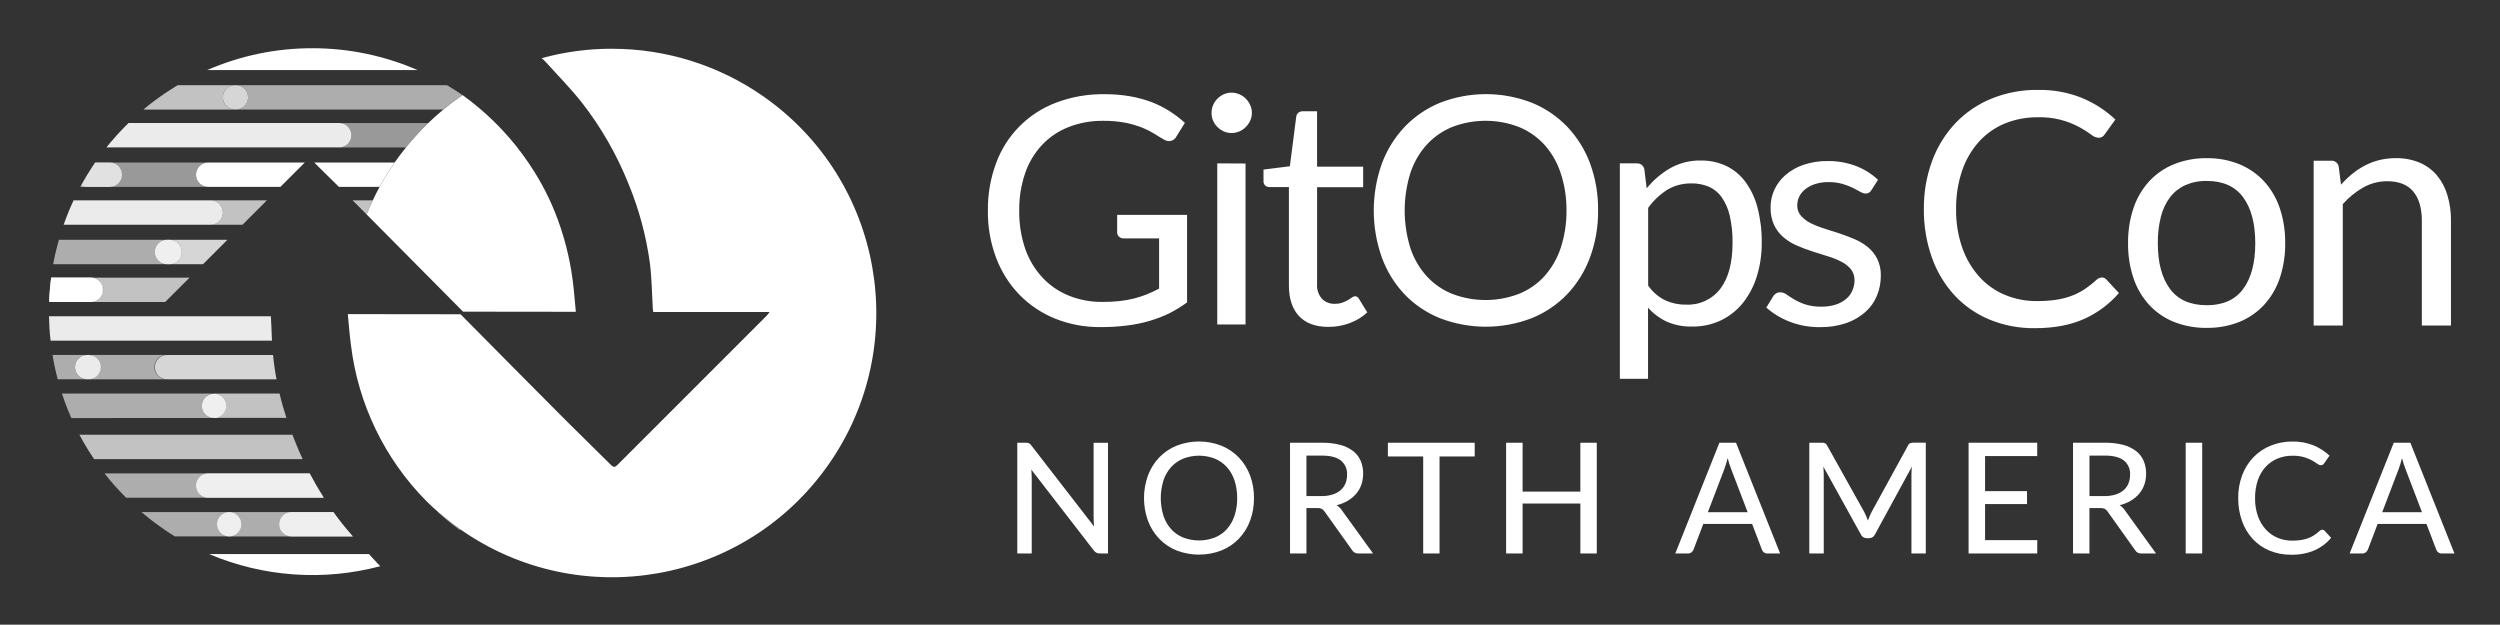 <svg xmlns="http://www.w3.org/2000/svg" role="img" viewBox="4.08 11.08 983.84 245.84"><rect x="4.08" y="11.08" width="983.84" height="245.84" fill="#333333" stroke="none"/><title>GitOpsCon-Logo-White.svg</title><defs><style>.cls-1{fill:#fff}.cls-2{opacity:.9}.cls-3{opacity:.8}.cls-4{opacity:.7}.cls-5{opacity:.6}.cls-6{opacity:.5}</style></defs><g class="cls-5"><path d="M43.51 155.55c0 2.64-2.13 4.78-4.77 4.8h31.08c-2.65.09-4.87-1.98-4.96-4.63-.09-2.64 1.97-4.86 4.61-4.96h.34-31.08c2.64.01 4.77 2.15 4.77 4.79z" class="cls-1"/></g><g class="cls-3"><path d="M75.59 110.25c0 2.65-2.15 4.8-4.8 4.8h13.19c1.59-1.6 3.19-3.2 4.8-4.8l4.8-4.8H70.8c2.65 0 4.79 2.14 4.8 4.78z" class="cls-1"/></g><g class="cls-5"><path d="M65.01 110.25c0 2.65 2.15 4.8 4.8 4.8h.99c2.65 0 4.79-2.15 4.79-4.8s-2.15-4.79-4.79-4.79h-.99c-2.65 0-4.79 2.14-4.8 4.78z" class="cls-1"/></g><g class="cls-3"><path d="M65.01 110.25c0 2.65 2.15 4.8 4.8 4.8h.99c2.65 0 4.79-2.15 4.79-4.8s-2.15-4.79-4.79-4.79h-.99c-2.65 0-4.79 2.14-4.8 4.78z" class="cls-1"/></g><g class="cls-2"><path d="M91.79 94.71c0-2.65-2.14-4.79-4.78-4.8H33.04c-1.47 3.14-2.77 6.35-3.91 9.62h57.86c2.65 0 4.8-2.15 4.8-4.8v-.03z" class="cls-1"/></g><g class="cls-4"><path d="M142.82 89.91c.73.72 1.46 1.44 2.18 2.17 1.12 1.12 2.25 2.25 3.36 3.39.76-1.88 1.57-3.73 2.43-5.56h-7.97z" class="cls-1"/></g><g class="cls-4"><path d="M91.79 94.71c0 2.65-2.15 4.8-4.8 4.8h12.54l9.58-9.59H86.99c2.65 0 4.79 2.14 4.8 4.78s0 0 0 .01z" class="cls-1"/></g><g class="cls-6"><path d="M52.11 79.83c0 2.65-2.15 4.8-4.8 4.8H86c-2.65 0-4.8-2.14-4.8-4.79s2.14-4.8 4.79-4.8H47.3c2.65 0 4.79 2.14 4.8 4.78v.01z" class="cls-1"/></g><g class="cls-4"><path d="M36.03 84l-.34.62h2.69c-.83 0-1.64-.21-2.35-.62z" class="cls-1"/></g><g class="cls-6"><path d="M47.31 84.62c2.65 0 4.79-2.15 4.79-4.8s-2.15-4.79-4.79-4.79h-5.76l-.25.35-.78 1.17c-.22.32-.43.65-.62.98s-.5.79-.75 1.19-.41.65-.62.99-.49.82-.74 1.24-.39.65-.58.98l-.74 1.3-.44.79c.72.41 1.53.62 2.35.62h8.91z" class="cls-1"/></g><g class="cls-4"><path d="M47.31 84.62c2.65 0 4.79-2.15 4.79-4.8s-2.15-4.79-4.79-4.79h-5.76l-.25.35-.78 1.17c-.22.32-.43.65-.62.98s-.5.79-.75 1.19-.41.65-.62.99-.49.82-.74 1.24-.39.65-.58.98l-.74 1.3-.44.79c.72.41 1.53.62 2.35.62h8.91z" class="cls-1"/></g><path d="M127.73 75.03c3.23 3.21 6.48 6.4 9.73 9.59h16c1.8-3.3 3.78-6.5 5.92-9.59h-31.65zm-46.52 4.8c0 2.65 2.15 4.8 4.8 4.8h28.43l9.59-9.59H86.01c-2.65 0-4.79 2.14-4.8 4.78v.01z" class="cls-1"/><g class="cls-6"><path d="M142.38 64.31c0 2.65-2.14 4.79-4.78 4.8h-.01 26.26c2.72-3.38 5.64-6.58 8.76-9.59h-34.98c2.64.01 4.77 2.16 4.76 4.8z" class="cls-1"/></g><g class="cls-4"><path d="M91.79 49.4c0-2.65 2.15-4.8 4.8-4.8H74.03l-.45.27-.74.45c-.43.26-.85.53-1.27.8l-.71.45-1.36.9-.58.38c-.62.43-1.24.87-1.89 1.31l-.26.19c-.54.38-1.08.77-1.61 1.17l-.62.47-1.24.94-.67.53c-.39.32-.78.62-1.17.95l-.62.53-.31.27h36.05c-2.65 0-4.79-2.14-4.8-4.78v-.01z" class="cls-1"/></g><g class="cls-5"><path d="M185.1 47.85l-.58-.38-1.36-.9-.71-.45c-.43-.27-.85-.54-1.28-.8l-.73-.45-.45-.27H96.92c2.65 0 4.8 2.14 4.8 4.79s-2.14 4.8-4.79 4.8h81.57c2.42-2.01 4.93-3.91 7.53-5.7l-.93-.65z" class="cls-1"/></g><g class="cls-3"><path d="M101.71 49.4c0-2.65-2.14-4.79-4.79-4.8h-.33c-2.65 0-4.79 2.15-4.79 4.8s2.15 4.79 4.79 4.79h.33c2.65 0 4.79-2.14 4.79-4.79z" class="cls-1"/></g><path d="M127.01 30.06c-14.25-.02-28.34 2.91-41.4 8.6h82.78c-13.05-5.69-27.14-8.61-41.38-8.6z" class="cls-1"/><g class="cls-4"><path d="M44.84 125.13c0 2.65-2.15 4.79-4.8 4.8h29.04l9.6-9.59H40.04c2.65 0 4.8 2.15 4.8 4.8z" class="cls-1"/></g><path d="M44.84 125.13c0-2.65-2.15-4.8-4.8-4.8h-.33c2.65 0 4.79 2.15 4.79 4.8s-2.15 4.79-4.79 4.79h.33c2.65 0 4.79-2.15 4.8-4.8z" class="cls-1"/><g class="cls-2"><path d="M110.92 140.44c-.07-1.56-.14-3.13-.23-4.69v-.2H23.36c.06 3.24.26 6.44.62 9.59h87.13c-.07-1.56-.13-3.13-.2-4.7z" class="cls-1"/></g><g class="cls-3"><path d="M65.01 155.55c0 2.65 2.14 4.79 4.78 4.8h43.11c-.41-2.14-.76-4.3-1.03-6.48-.14-1.03-.24-2.07-.33-3.09H69.83c-2.65-.01-4.8 2.12-4.81 4.76s0 .01 0 .01z" class="cls-1"/></g><g class="cls-5"><path d="M33.6 155.55c0-2.65 2.14-4.79 4.79-4.79H24.75c.04.23.07.46.12.69l.2 1.16c.08.44.17.88.25 1.32s.15.77.23 1.16.19.87.28 1.3.17.77.27 1.15.21.88.32 1.32.19.74.28 1.11c.03.12.07.24.1.36h11.59c-2.65 0-4.79-2.14-4.79-4.79z" class="cls-1"/></g><g class="cls-2"><path d="M33.6 155.55c0 2.65 2.14 4.79 4.78 4.8h.36c2.65.1 4.87-1.97 4.96-4.62.1-2.65-1.97-4.87-4.62-4.96h-.67c-2.65-.01-4.8 2.12-4.81 4.76v.02z" class="cls-1"/></g><g class="cls-4"><path d="M88.93 166c.59.08 1.15.26 1.67.54.27.15.53.32.77.51.13.11.26.23.38.35.21.22.41.45.57.7.34.51.58 1.09.7 1.69.27 1.38-.06 2.8-.93 3.91-.22.27-.46.52-.72.74-.24.19-.5.36-.77.51-.19.1-.38.19-.58.26-.54.21-1.12.32-1.71.32h28.48c-.51-1.58-1-3.18-1.45-4.77s-.87-3.21-1.24-4.82H88.31h.36l.25.04z" class="cls-1"/></g><g class="cls-5"><path d="M88.32 175.55c-2.65 0-4.79-2.15-4.79-4.8 0-2.64 2.15-4.79 4.79-4.79H28.46c.06.17.11.33.16.49l.43 1.24c.14.4.27.78.41 1.17s.3.83.45 1.24.29.77.44 1.16l.49 1.24.49 1.14c.17.4.35.8.51 1.24.1.24.21.48.32.72l56.16-.04z" class="cls-1"/></g><g class="cls-4"><path d="M120.32 185.11c-.41-.98-.8-1.96-1.16-2.94H35.34l.23.44c.25.46.51.93.77 1.4.17.32.35.62.53.94.27.49.56.96.84 1.45.17.28.33.57.51.85.33.54.67 1.09 1 1.63l.4.62c.48.75.96 1.49 1.46 2.22v.04h82.1c-1.01-2.18-1.97-4.39-2.86-6.63z" class="cls-1"/></g><g class="cls-5"><path d="M81.21 202.17c0-2.65 2.15-4.8 4.8-4.8H45.22l.11.15c.62.76 1.2 1.52 1.82 2.26l.36.43c.51.62 1.01 1.21 1.54 1.8.2.23.4.46.62.69.47.52.94 1.03 1.42 1.54l.62.65c.61.64 1.22 1.28 1.85 1.9l.16.16h32.36c-2.64.04-4.82-2.07-4.86-4.71v-.08z" class="cls-1"/></g><g class="cls-5"><path d="M81.21 202.17c0 2.65 2.14 4.79 4.78 4.8h45.5c-.99-1.56-1.94-3.14-2.87-4.73-.92-1.6-1.81-3.22-2.67-4.86H86c-2.65 0-4.8 2.15-4.8 4.8z" class="cls-1"/></g><g class="cls-3"><path d="M81.21 202.17c0 2.65 2.14 4.79 4.78 4.8h45.5c-.99-1.56-1.94-3.14-2.87-4.73-.92-1.6-1.81-3.22-2.67-4.86H86c-2.65 0-4.8 2.15-4.8 4.8z" class="cls-1"/></g><g class="cls-5"><path d="M176.38 212.62c.84.75 1.69 1.5 2.55 2.24.99.82 2 1.65 3.02 2.47 1.02.82 2.05 1.6 3.09 2.34l.25-.17c-3.04-2.14-5.97-4.43-8.78-6.88h-.14z" class="cls-1"/></g><g class="cls-5"><path d="M99.06 217.39c0 2.64-2.14 4.79-4.79 4.8h24.47c-2.65 0-4.8-2.14-4.8-4.79s2.14-4.8 4.79-4.8H94.27c2.65 0 4.79 2.14 4.8 4.78s0 0 0 .01z" class="cls-1"/></g><g class="cls-5"><path d="M89.48 217.39c0-2.65 2.14-4.79 4.78-4.8H59.75l.96.8.48.41c.58.48 1.17.96 1.77 1.43l.43.32c.46.36.93.72 1.4 1.08l.67.49 1.2.88.71.5c.42.3.83.59 1.24.87l.62.44c.56.38 1.12.75 1.69 1.11l.22.15c.62.38 1.18.74 1.77 1.11h21.34c-2.63-.02-4.76-2.16-4.76-4.8z" class="cls-1"/></g><g class="cls-5"><path d="M89.48 217.39c0 2.64 2.14 4.79 4.79 4.8 2.65 0 4.8-2.15 4.8-4.8s-2.15-4.8-4.8-4.8-4.8 2.15-4.8 4.8z" class="cls-1"/></g><g class="cls-3"><path d="M89.48 217.39c0 2.64 2.14 4.79 4.79 4.8 2.65 0 4.8-2.15 4.8-4.8s-2.15-4.8-4.8-4.8-4.8 2.15-4.8 4.8z" class="cls-1"/></g><g class="cls-5"><path d="M113.94 217.39c0 2.65 2.15 4.79 4.8 4.8h24.2c-.35-.39-.67-.78-1.01-1.17-1.12-1.29-2.22-2.59-3.28-3.93-1.16-1.47-2.28-2.97-3.36-4.49h-16.55c-2.65 0-4.8 2.15-4.8 4.8z" class="cls-1"/></g><g class="cls-3"><path d="M113.94 217.39c0 2.65 2.15 4.79 4.8 4.8h24.2c-.35-.39-.67-.78-1.01-1.17-1.12-1.29-2.22-2.59-3.28-3.93-1.16-1.47-2.28-2.97-3.36-4.49h-16.55c-2.65 0-4.8 2.15-4.8 4.8z" class="cls-1"/></g><path d="M152.62 232.77c-1.1-1.24-2.22-2.43-3.34-3.65h-62.9c21.3 9.04 45 10.72 67.36 4.78l-.14-.12c-.32-.34-.67-.66-.98-1.01zM44.5 125.13c0-2.65-2.14-4.79-4.78-4.8H24.2v.1c-.04.25-.06.51-.09.77-.07.57-.14 1.16-.2 1.73 0 .32-.06.62-.09.95-.05.53-.1 1.05-.14 1.58l-.07 1.03c-.03.5-.07 1-.09 1.51l-.06 1.08v.86h16.25c2.65 0 4.8-2.15 4.8-4.8z" class="cls-1"/><g class="cls-3"><path d="M44.5 125.13c0-2.65-2.14-4.79-4.78-4.8H24.2v.1c-.04.25-.06.51-.09.77-.07.57-.14 1.16-.2 1.73 0 .32-.06.62-.09.95-.05.53-.1 1.05-.14 1.58l-.07 1.03c-.03.5-.07 1-.09 1.51l-.06 1.08v.86h16.25c2.65 0 4.8-2.15 4.8-4.8z" class="cls-1"/></g><g class="cls-4"><path d="M88.32 165.97h.36-.36z" class="cls-1"/></g><g class="cls-3"><path d="M88.32 165.97h.36-.36z" class="cls-1"/></g><g class="cls-5"><path d="M83.52 170.76c0 2.65 2.15 4.79 4.8 4.8.58 0 1.16-.11 1.71-.32.2-.07.39-.16.58-.26.27-.15.53-.32.77-.51.27-.22.51-.47.72-.74 1.27-1.62 1.37-3.88.23-5.6-.17-.25-.36-.49-.57-.7-.12-.12-.25-.24-.38-.35-.24-.19-.5-.36-.77-.51-.52-.28-1.09-.47-1.67-.54h-.61c-2.63 0-4.78 2.12-4.8 4.76z" class="cls-1"/></g><g class="cls-3"><path d="M83.52 170.76c0 2.65 2.15 4.79 4.8 4.8.58 0 1.16-.11 1.71-.32.2-.07.39-.16.58-.26.27-.15.53-.32.77-.51.27-.22.51-.47.72-.74 1.27-1.62 1.37-3.88.23-5.6-.17-.25-.36-.49-.57-.7-.12-.12-.25-.24-.38-.35-.24-.19-.5-.36-.77-.51-.52-.28-1.09-.47-1.67-.54h-.61c-2.63 0-4.78 2.12-4.8 4.76z" class="cls-1"/></g><g class="cls-4"><path d="M88.32 175.55c.58 0 1.16-.11 1.71-.32" class="cls-1"/></g><g class="cls-5"><path d="M88.32 175.55c.58 0 1.16-.11 1.71-.32" class="cls-1"/></g><g class="cls-3"><path d="M88.32 175.55c.58 0 1.16-.11 1.71-.32" class="cls-1"/></g><g class="cls-4"><path d="M88.32 175.55c.58 0 1.16-.11 1.71-.32" class="cls-1"/></g><g class="cls-5"><path d="M88.32 175.55c.58 0 1.16-.11 1.71-.32" class="cls-1"/></g><g class="cls-5"><path d="M88.32 175.55c.58 0 1.16-.11 1.71-.32" class="cls-1"/></g><g class="cls-3"><path d="M88.32 175.55c.58 0 1.16-.11 1.71-.32" class="cls-1"/></g><g class="cls-2"><path d="M142.38 64.31c.02-2.64-2.11-4.8-4.76-4.82H54.66l-.36.36c-.51.5-1.02 1.01-1.52 1.53l-.57.59c-.68.7-1.34 1.42-2 2.14l-.28.31c-.56.62-1.12 1.24-1.66 1.9l-.62.7c-.46.54-.9 1.09-1.35 1.64l-.35.44h91.67c2.63-.01 4.75-2.14 4.76-4.77z" class="cls-1"/></g><path d="M159.39 75.03c-2.14 3.09-4.12 6.29-5.92 9.59-.94 1.73-1.83 3.49-2.68 5.29s-1.65 3.65-2.43 5.56c12.67 12.74 25.32 25.49 37.96 38.26h.57c13.74 0 27.49.02 41.22.05h2.58c-.21-2.12-.38-4.18-.57-6.22s-.39-4.04-.65-6.03c-1.2-9.39-3.61-18.59-7.16-27.36-1.43-3.5-3.06-6.92-4.87-10.24-.91-1.68-1.87-3.32-2.88-4.94-1.48-2.39-3.05-4.71-4.7-6.96-.82-1.12-1.67-2.23-2.53-3.32-1.73-2.18-3.55-4.29-5.46-6.33-2.87-3.07-5.92-5.97-9.12-8.69-2.16-1.83-4.37-3.57-6.64-5.2l-.08.05c-2.6 1.78-5.11 3.68-7.53 5.7-2.03 1.69-4 3.45-5.9 5.29-3.11 3.01-6.04 6.22-8.76 9.59-1.55 1.9-3.03 3.87-4.46 5.91z" class="cls-1"/><g class="cls-5"><path d="M70.79 115.05h-.99c-2.65 0-4.8-2.14-4.8-4.79s2.14-4.8 4.79-4.8h.01-42.56c-.44 1.59-.86 3.19-1.24 4.81-.06.25-.11.5-.17.75-.12.57-.25 1.14-.37 1.71-.07.33-.12.65-.19.98-.09.44-.18.89-.26 1.34h45.77z" class="cls-1"/></g><path d="M244.87 30.26c-9.34-.01-18.64 1.24-27.64 3.71l.83.72c.33.34.68.66.99 1.01 4.68 5.21 9.65 10.2 13.97 15.69 7.6 9.74 13.78 20.5 18.37 31.97 4.15 10.01 6.98 20.52 8.44 31.26.77 5.99.8 12.07 1.17 18.11.03.38.08.76.15 1.14h45.79c-.58.74-.83 1.14-1.16 1.46-19.57 19.56-39.14 39.13-58.71 58.71-.95.95-1.53 1.03-2.53.03-5.93-5.93-11.98-11.74-17.89-17.67-13.8-13.85-27.57-27.74-41.32-41.65h-.57c-13.74 0-27.49-.02-41.22-.05h-2.58c.41 4.23.69 8.26 1.24 12.25 2.82 23.14 13.24 44.7 29.63 61.28 1.51 1.5 3.07 2.94 4.68 4.33 2.8 2.44 5.73 4.74 8.78 6.87 47.04 32.94 111.88 21.52 144.83-25.52 32.94-47.04 21.52-111.88-25.52-144.83-17.5-12.26-38.35-18.82-59.71-18.81zm193.16 99.64c2.23.01 4.45-.1 6.66-.34 1.94-.21 3.85-.56 5.74-1.03 1.72-.44 3.41-.99 5.05-1.65 1.62-.66 3.21-1.4 4.75-2.23V104.9h-13.88c-.7.04-1.39-.21-1.91-.69-.47-.43-.74-1.05-.72-1.69v-6.88h27.51v34.45c-2.23 1.62-4.58 3.06-7.03 4.31-2.51 1.22-5.13 2.22-7.81 2.99-2.92.85-5.9 1.45-8.92 1.81-3.42.42-6.87.62-10.32.6-6.12.07-12.19-1.07-17.87-3.34-5.27-2.13-10.04-5.33-14.01-9.39-4.01-4.15-7.12-9.07-9.16-14.47-2.24-5.96-3.35-12.28-3.26-18.65-.08-6.37 1.02-12.69 3.23-18.66 4.03-11 12.66-19.7 23.63-23.82 6.06-2.29 12.5-3.41 18.98-3.32 3.31-.02 6.61.24 9.88.78 2.89.49 5.72 1.24 8.47 2.25 2.51.94 4.91 2.13 7.18 3.56 2.19 1.38 4.25 2.95 6.16 4.69l-3.43 5.51c-.54 1.02-1.6 1.66-2.76 1.68-.78-.03-1.53-.27-2.18-.69-1.05-.57-2.21-1.29-3.5-2.12-1.5-.94-3.08-1.75-4.72-2.41-2.13-.84-4.32-1.5-6.56-1.97-2.96-.57-5.96-.84-8.97-.8-4.68-.07-9.33.77-13.7 2.47-3.96 1.55-7.53 3.96-10.44 7.06-2.97 3.2-5.23 6.99-6.63 11.13-1.6 4.72-2.38 9.68-2.31 14.66-.08 5.16.73 10.29 2.4 15.17 1.47 4.19 3.79 8.03 6.82 11.28 2.91 3.08 6.45 5.49 10.38 7.06 4.22 1.67 8.73 2.5 13.26 2.44zm58.71-74.35c0 1.05-.22 2.08-.66 3.03-.43.93-1.02 1.78-1.75 2.5-.72.73-1.58 1.32-2.53 1.72-.97.42-2.02.64-3.07.63-1.04 0-2.08-.21-3.03-.63-.93-.42-1.78-1-2.5-1.72-.73-.72-1.31-1.56-1.72-2.5-.42-.95-.63-1.99-.62-3.03 0-1.06.2-2.12.62-3.1.4-.96.99-1.82 1.72-2.56.72-.72 1.57-1.31 2.5-1.72.95-.42 1.99-.64 3.03-.63 1.06 0 2.1.21 3.07.63.94.41 1.8.99 2.53 1.72.74.73 1.33 1.6 1.75 2.56.44.97.67 2.03.66 3.1zm-2.5 19.88v63.34h-11.13v-63.4l11.13.06zm32.58 64.29c-5.01 0-8.86-1.44-11.48-4.19s-4.03-6.82-4.03-12.07V84.7h-7.62c-.62.02-1.23-.2-1.69-.6-.49-.48-.75-1.15-.69-1.84v-4.44l10.38-1.32 2.51-19.51c.07-.6.36-1.15.82-1.54.49-.4 1.12-.61 1.75-.59h5.63v21.82h18.13v8.07H522.4v38.01c-.18 2.16.52 4.3 1.94 5.94 1.33 1.31 3.13 2.01 5 1.94 1.03.02 2.06-.14 3.03-.47.77-.28 1.52-.62 2.23-1.03.62-.37 1.15-.72 1.59-1.03.33-.27.74-.43 1.16-.46.67.05 1.26.46 1.55 1.06l3.26 5.31c-2.01 1.85-4.38 3.29-6.95 4.22-2.68 1-5.51 1.5-8.37 1.48zm106.16-45.78c.07 6.3-1.01 12.56-3.19 18.48-1.99 5.39-5.05 10.32-9 14.49-3.94 4.08-8.7 7.29-13.97 9.4-11.6 4.46-24.45 4.46-36.05 0-5.26-2.12-10.02-5.32-13.95-9.4-3.93-4.17-6.96-9.1-8.93-14.49-4.25-11.95-4.25-25 0-36.95 1.99-5.39 5.05-10.32 9-14.5 3.93-4.1 8.69-7.33 13.95-9.47 11.59-4.5 24.45-4.5 36.05 0 5.27 2.14 10.03 5.37 13.97 9.47 3.95 4.18 7.01 9.11 9 14.5 2.15 5.92 3.21 12.18 3.12 18.48zm-12.43 0c.05-5.03-.73-10.04-2.31-14.82-1.35-4.1-3.52-7.88-6.39-11.1-2.79-3.04-6.22-5.42-10.05-6.98-8.43-3.23-17.77-3.23-26.2 0-3.82 1.56-7.25 3.94-10.05 6.98-2.89 3.21-5.07 6.99-6.42 11.1-3.01 9.64-3.01 19.97 0 29.62 1.35 4.09 3.53 7.86 6.42 11.05 2.79 3.04 6.22 5.41 10.05 6.95 8.44 3.22 17.76 3.22 26.2 0 3.83-1.53 7.27-3.9 10.05-6.95 2.87-3.21 5.04-6.97 6.39-11.05 1.58-4.77 2.36-9.77 2.31-14.8zm21 66.22V75.37h6.62c1.44-.1 2.74.89 3.01 2.31l.93 7.51c2.58-3.19 5.73-5.88 9.29-7.94 3.67-2.05 7.82-3.09 12.03-3 3.41-.05 6.78.66 9.88 2.08 2.99 1.42 5.58 3.55 7.57 6.2 2.23 3.05 3.87 6.49 4.82 10.15 1.18 4.56 1.75 9.25 1.68 13.95.04 4.41-.59 8.81-1.87 13.04-1.13 3.78-2.96 7.32-5.38 10.44-2.32 2.93-5.26 5.3-8.61 6.95-3.58 1.72-7.51 2.59-11.48 2.53-3.45.1-6.88-.56-10.05-1.94-2.8-1.31-5.3-3.18-7.35-5.5v28.01h-11.08zm28.19-76.9c-3.35-.07-6.65.79-9.53 2.5-2.94 1.88-5.49 4.29-7.52 7.12v30.58c1.71 2.48 4.02 4.48 6.72 5.81 2.57 1.16 5.35 1.74 8.17 1.69 5.29.27 10.37-2.09 13.57-6.32 3.16-4.2 4.74-10.2 4.75-18 .05-3.58-.31-7.15-1.09-10.64-.58-2.6-1.65-5.07-3.16-7.28-1.28-1.82-3.03-3.26-5.07-4.16-2.16-.9-4.49-1.35-6.83-1.31zm70.85 2.55c-.41.9-1.32 1.46-2.31 1.44-.76-.04-1.49-.28-2.12-.69-.8-.46-1.77-.96-2.87-1.54-1.32-.63-2.69-1.14-4.09-1.55-1.83-.52-3.73-.77-5.63-.73-1.72-.02-3.43.22-5.07.73-1.39.42-2.69 1.08-3.85 1.97-1.02.77-1.85 1.75-2.44 2.87-.56 1.12-.85 2.35-.85 3.6-.04 1.48.47 2.93 1.44 4.06 1.05 1.19 2.32 2.16 3.73 2.87 1.68.85 3.44 1.55 5.24 2.1 1.97.6 3.98 1.25 6.04 1.94s4.08 1.44 6.03 2.28c1.89.79 3.65 1.84 5.25 3.12 1.55 1.26 2.81 2.83 3.72 4.61.99 2.03 1.49 4.27 1.44 6.53.03 2.78-.5 5.53-1.56 8.1-1.03 2.47-2.61 4.67-4.62 6.43-2.2 1.91-4.75 3.38-7.51 4.31-3.3 1.09-6.77 1.62-10.25 1.56-4.1.05-8.18-.68-12-2.17-3.35-1.28-6.44-3.16-9.13-5.53l2.63-4.31c.29-.5.69-.93 1.18-1.25.55-.32 1.19-.48 1.82-.44.86.04 1.69.34 2.37.88.83.59 1.85 1.23 3.04 1.94 1.36.8 2.81 1.44 4.31 1.94 2.05.64 4.2.93 6.35.88 1.95.04 3.89-.25 5.74-.85 1.5-.48 2.88-1.26 4.08-2.28 1.05-.9 1.87-2.04 2.4-3.32.53-1.26.8-2.62.79-3.99.04-1.56-.47-3.08-1.44-4.31-1.03-1.22-2.3-2.22-3.72-2.94-1.7-.87-3.47-1.58-5.3-2.12-1.97-.6-3.99-1.23-6.06-1.91-2.06-.66-4.08-1.42-6.06-2.28-1.91-.8-3.69-1.89-5.28-3.22-1.56-1.32-2.84-2.94-3.73-4.78-1-2.16-1.49-4.52-1.44-6.91-.03-2.4.46-4.78 1.44-6.98 1.02-2.25 2.51-4.26 4.38-5.87 2.07-1.79 4.47-3.16 7.06-4.03 3.08-1.05 6.31-1.56 9.56-1.51 3.83-.06 7.64.61 11.23 1.97 3.19 1.23 6.12 3.07 8.61 5.41l-2.54 3.98zm90.64 34.45c.69 0 1.34.31 1.79.83l4.93 5.31c-3.76 4.35-8.42 7.83-13.67 10.18-5.36 2.43-11.83 3.65-19.43 3.65-6.15.08-12.24-1.08-17.93-3.43-5.22-2.18-9.92-5.45-13.76-9.6-3.91-4.3-6.91-9.34-8.83-14.82-2.15-6.11-3.21-12.54-3.14-19.01-.07-6.48 1.03-12.93 3.27-19.01 2.03-5.52 5.15-10.57 9.19-14.85 4-4.17 8.83-7.46 14.18-9.63 5.8-2.34 12-3.5 18.25-3.42 5.91-.11 11.79.95 17.29 3.14 4.88 2.02 9.34 4.9 13.19 8.51l-4.1 5.7c-.25.42-.59.78-.99 1.06-.49.3-1.06.45-1.63.42-1.05-.11-2.03-.55-2.82-1.25-1.39-1.02-2.85-1.95-4.35-2.78-5.09-2.81-10.83-4.21-16.64-4.03-4.45-.05-8.87.78-13 2.46-3.87 1.6-7.33 4.04-10.15 7.14-2.95 3.31-5.21 7.19-6.63 11.4-1.64 4.89-2.45 10.02-2.37 15.17-.08 5.21.75 10.39 2.47 15.3 1.47 4.19 3.76 8.05 6.72 11.36 2.79 3.06 6.22 5.48 10.05 7.07 3.97 1.64 8.22 2.47 12.52 2.43 2.47.02 4.94-.14 7.39-.48 2.07-.29 4.11-.79 6.08-1.5 1.82-.67 3.56-1.53 5.19-2.59 1.69-1.12 3.29-2.37 4.77-3.75.58-.58 1.36-.92 2.18-.96zm41.3-46.93c4.38-.07 8.73.74 12.8 2.37 3.69 1.51 7.01 3.8 9.73 6.72 2.77 3.04 4.87 6.63 6.18 10.53 1.48 4.45 2.21 9.11 2.14 13.8.07 4.7-.66 9.37-2.14 13.83-1.31 3.89-3.41 7.47-6.18 10.5-2.71 2.92-6.03 5.2-9.73 6.69-4.07 1.61-8.42 2.4-12.8 2.34-4.41.07-8.79-.73-12.9-2.34-3.71-1.48-7.04-3.77-9.76-6.69-2.77-3.03-4.87-6.61-6.18-10.5-1.49-4.46-2.21-9.13-2.14-13.83-.06-4.69.66-9.35 2.14-13.8 1.3-3.9 3.41-7.49 6.18-10.53 2.72-2.93 6.06-5.22 9.76-6.72 4.1-1.63 8.49-2.44 12.9-2.37zm0 57.87c6.4 0 11.18-2.14 14.34-6.43 3.16-4.29 4.74-10.27 4.74-17.96 0-7.72-1.58-13.74-4.74-18.05-3.16-4.31-7.94-6.47-14.34-6.47-2.91-.07-5.81.5-8.48 1.66-2.37 1.08-4.44 2.73-6.02 4.8-1.7 2.3-2.92 4.93-3.59 7.71-.83 3.38-1.23 6.86-1.18 10.34 0 7.68 1.59 13.67 4.77 17.96 3.18 4.29 8.01 6.43 14.5 6.43zm52.81-47.44c1.38-1.55 2.87-2.98 4.48-4.29 1.56-1.27 3.24-2.37 5.03-3.3 1.79-.92 3.68-1.63 5.63-2.11 2.11-.5 4.27-.75 6.43-.74 3.21-.06 6.41.54 9.38 1.76 2.62 1.11 4.95 2.82 6.79 4.99 1.89 2.29 3.29 4.93 4.13 7.78.97 3.26 1.45 6.65 1.41 10.05v41.29h-11.46V97.9c0-4.91-1.12-8.72-3.36-11.43-2.24-2.71-5.64-4.06-10.21-4.07-3.3-.02-6.56.82-9.44 2.43-3.05 1.73-5.79 3.96-8.1 6.59v47.76h-11.46V74.33h6.85c1.47-.12 2.78.91 3.01 2.37l.9 7.04zM440.11 185.3v43.58h-3.28c-.44.02-.87-.08-1.26-.27-.39-.23-.73-.53-1.02-.88l-24.61-31.84c.04.55.08 1.08.11 1.61s.05 1.02.05 1.49v29.9h-5.68v-43.58h3.34c.43-.02.87.04 1.27.2.38.22.7.53.94.9l24.68 31.87c-.06-.59-.11-1.16-.14-1.71-.03-.56-.05-1.08-.05-1.56v-29.68h5.65zm57.46 21.8c.03 3.06-.5 6.1-1.56 8.97-.98 2.62-2.48 5.02-4.42 7.04-1.93 1.99-4.26 3.56-6.83 4.6-5.68 2.18-11.97 2.18-17.65 0-2.57-1.03-4.9-2.6-6.83-4.6-1.93-2.03-3.43-4.42-4.42-7.04-2.1-5.79-2.1-12.13 0-17.92.98-2.62 2.49-5.02 4.42-7.06 1.93-2 4.26-3.57 6.83-4.61 5.68-2.21 11.97-2.21 17.65 0 2.57 1.05 4.9 2.62 6.83 4.61 1.94 2.03 3.44 4.43 4.42 7.06 1.07 2.86 1.6 5.9 1.56 8.95zm-6.62 0c.03-2.37-.32-4.73-1.06-6.98-.64-1.94-1.66-3.73-3.02-5.25-1.31-1.44-2.93-2.57-4.73-3.31-3.99-1.54-8.42-1.54-12.41 0-1.81.74-3.43 1.87-4.75 3.31-1.36 1.52-2.4 3.31-3.03 5.25-1.42 4.55-1.42 9.43 0 13.98.64 1.94 1.67 3.72 3.03 5.24 1.32 1.44 2.94 2.56 4.75 3.29 4 1.52 8.41 1.52 12.41 0 1.81-.73 3.42-1.85 4.73-3.29 1.35-1.52 2.38-3.3 3.02-5.24.74-2.26 1.1-4.62 1.06-7zm53.48 21.79h-5.77c-1.03.07-2.01-.46-2.52-1.37l-10.77-15.11c-.28-.45-.67-.82-1.12-1.08-.57-.25-1.2-.35-1.82-.32h-4.22v17.88h-6.46v-43.58h12.57c2.45-.04 4.9.25 7.27.86 1.83.47 3.54 1.31 5.04 2.46 1.29 1.01 2.3 2.33 2.94 3.84.66 1.6.98 3.31.96 5.04.01 1.46-.23 2.9-.7 4.28-.45 1.32-1.15 2.53-2.05 3.6-.94 1.09-2.05 2.02-3.29 2.75-1.37.8-2.85 1.39-4.4 1.76.84.52 1.55 1.21 2.09 2.03l12.26 16.97zm-20.34-22.58c1.48.03 2.96-.18 4.39-.61 1.16-.35 2.24-.93 3.17-1.72.84-.72 1.49-1.62 1.91-2.64.44-1.07.65-2.23.64-3.38.15-2.18-.78-4.3-2.47-5.68-1.65-1.27-4.12-1.91-7.42-1.91h-6.1v15.93h5.89zm60.34-15.6h-13.84v38.18h-6.43v-38.18h-13.9v-5.4h34.17v5.4zm48.04-5.41v43.58h-6.46v-19.64h-22.73v19.64h-6.49V185.3h6.49v19.24h22.73V185.3h6.46zm72.15 43.59h-4.98c-.5.02-.99-.13-1.4-.43-.36-.28-.64-.66-.79-1.09l-3.85-10.11h-19.21l-3.85 10.11c-.16.41-.44.78-.79 1.05-.39.32-.89.48-1.4.47h-4.98l17.36-43.58h6.53l17.36 43.58zm-12.78-16.24l-6.46-16.91c-.55-1.43-1.02-2.89-1.4-4.37-.22.87-.45 1.68-.68 2.43-.23.75-.46 1.42-.68 2l-6.43 16.84h15.66zm70.11-27.35v43.58h-5.65v-31.02c0-.47.02-.96.05-1.49.03-.53.07-1.06.11-1.61l-14.51 26.62c-.4.93-1.33 1.51-2.34 1.49h-.91c-1 .03-1.92-.56-2.31-1.49l-14.78-26.71c.12 1.06.18 2.12.18 3.19v31.02h-5.68V185.3h4.79c.45-.02.89.04 1.32.17.4.19.71.52.9.93l14.57 26.1c.29.54.55 1.1.79 1.67.24.59.48 1.17.7 1.76.42-1.18.92-2.34 1.49-3.46l14.29-26.07c.16-.4.47-.73.86-.93.43-.13.87-.18 1.32-.17h4.8zm43.88 38.34l-.03 5.25h-27.01v-43.58h27.01v5.25h-20.52v13.81h16.51v5.07h-16.51v14.2h20.55zm46.74 5.25h-5.77c-1.03.07-2.01-.46-2.52-1.37l-10.77-15.11c-.28-.45-.67-.82-1.12-1.08-.57-.25-1.2-.35-1.82-.32h-4.22v17.88h-6.46v-43.58h12.56c2.45-.04 4.9.25 7.27.86 1.83.47 3.54 1.31 5.04 2.46 1.29 1.01 2.3 2.33 2.94 3.84.66 1.6.98 3.31.96 5.04.01 1.46-.23 2.9-.7 4.28-.45 1.32-1.15 2.53-2.05 3.6-.94 1.09-2.05 2.02-3.29 2.75-1.37.8-2.85 1.39-4.4 1.76.84.52 1.55 1.21 2.09 2.03l12.26 16.97zm-20.33-22.58c1.48.03 2.96-.18 4.39-.61 1.16-.35 2.24-.93 3.17-1.72.84-.72 1.49-1.62 1.91-2.64.44-1.07.65-2.23.64-3.38.15-2.18-.78-4.3-2.47-5.68-1.65-1.27-4.12-1.91-7.42-1.91h-6.1v15.93h5.89zm38.48 22.58h-6.49v-43.58h6.49v43.58zm47.26-9.35c.36 0 .7.15.94.43l2.55 2.79c-1.77 2.1-4 3.77-6.51 4.89-2.92 1.22-6.07 1.81-9.24 1.73-2.94.04-5.86-.52-8.57-1.64-2.49-1.04-4.72-2.6-6.56-4.58-1.86-2.04-3.29-4.44-4.2-7.04-1.02-2.89-1.52-5.95-1.49-9.01-.04-3.08.49-6.13 1.56-9.01.97-2.62 2.46-5.01 4.39-7.04 1.91-1.98 4.21-3.54 6.75-4.58 2.76-1.12 5.72-1.68 8.7-1.64 2.83-.05 5.63.47 8.26 1.52 2.32.96 4.45 2.32 6.28 4.04l-2.12 3c-.14.22-.32.4-.53.55-.25.15-.54.23-.83.21-.5-.05-.97-.25-1.35-.58-.65-.47-1.33-.9-2.03-1.29-.99-.54-2.03-.97-3.11-1.29-1.5-.42-3.06-.61-4.61-.58-2.04-.02-4.06.36-5.95 1.14-1.77.74-3.36 1.86-4.66 3.28-1.36 1.52-2.39 3.31-3.04 5.25-.75 2.27-1.11 4.64-1.08 7.03-.04 2.4.34 4.8 1.12 7.07.67 1.94 1.73 3.72 3.1 5.25 1.29 1.42 2.87 2.54 4.64 3.28 1.83.76 3.79 1.14 5.77 1.12 1.13 0 2.26-.07 3.38-.23.94-.14 1.87-.37 2.76-.68.83-.3 1.63-.69 2.38-1.17.79-.51 1.53-1.08 2.22-1.72.16-.14.33-.25.52-.35.18-.09.38-.14.58-.14zm52.02 9.35h-4.98c-.5.02-.99-.13-1.4-.43-.36-.28-.64-.66-.79-1.09l-3.85-10.11h-19.21l-3.85 10.11c-.16.41-.44.78-.79 1.05-.39.32-.89.48-1.4.47h-4.98l17.36-43.58h6.53L970 228.89zm-12.78-16.24l-6.46-16.91c-.55-1.43-1.02-2.89-1.4-4.37-.22.87-.45 1.68-.68 2.43-.23.75-.46 1.42-.68 2l-6.43 16.84h15.66z" class="cls-1"/></svg>